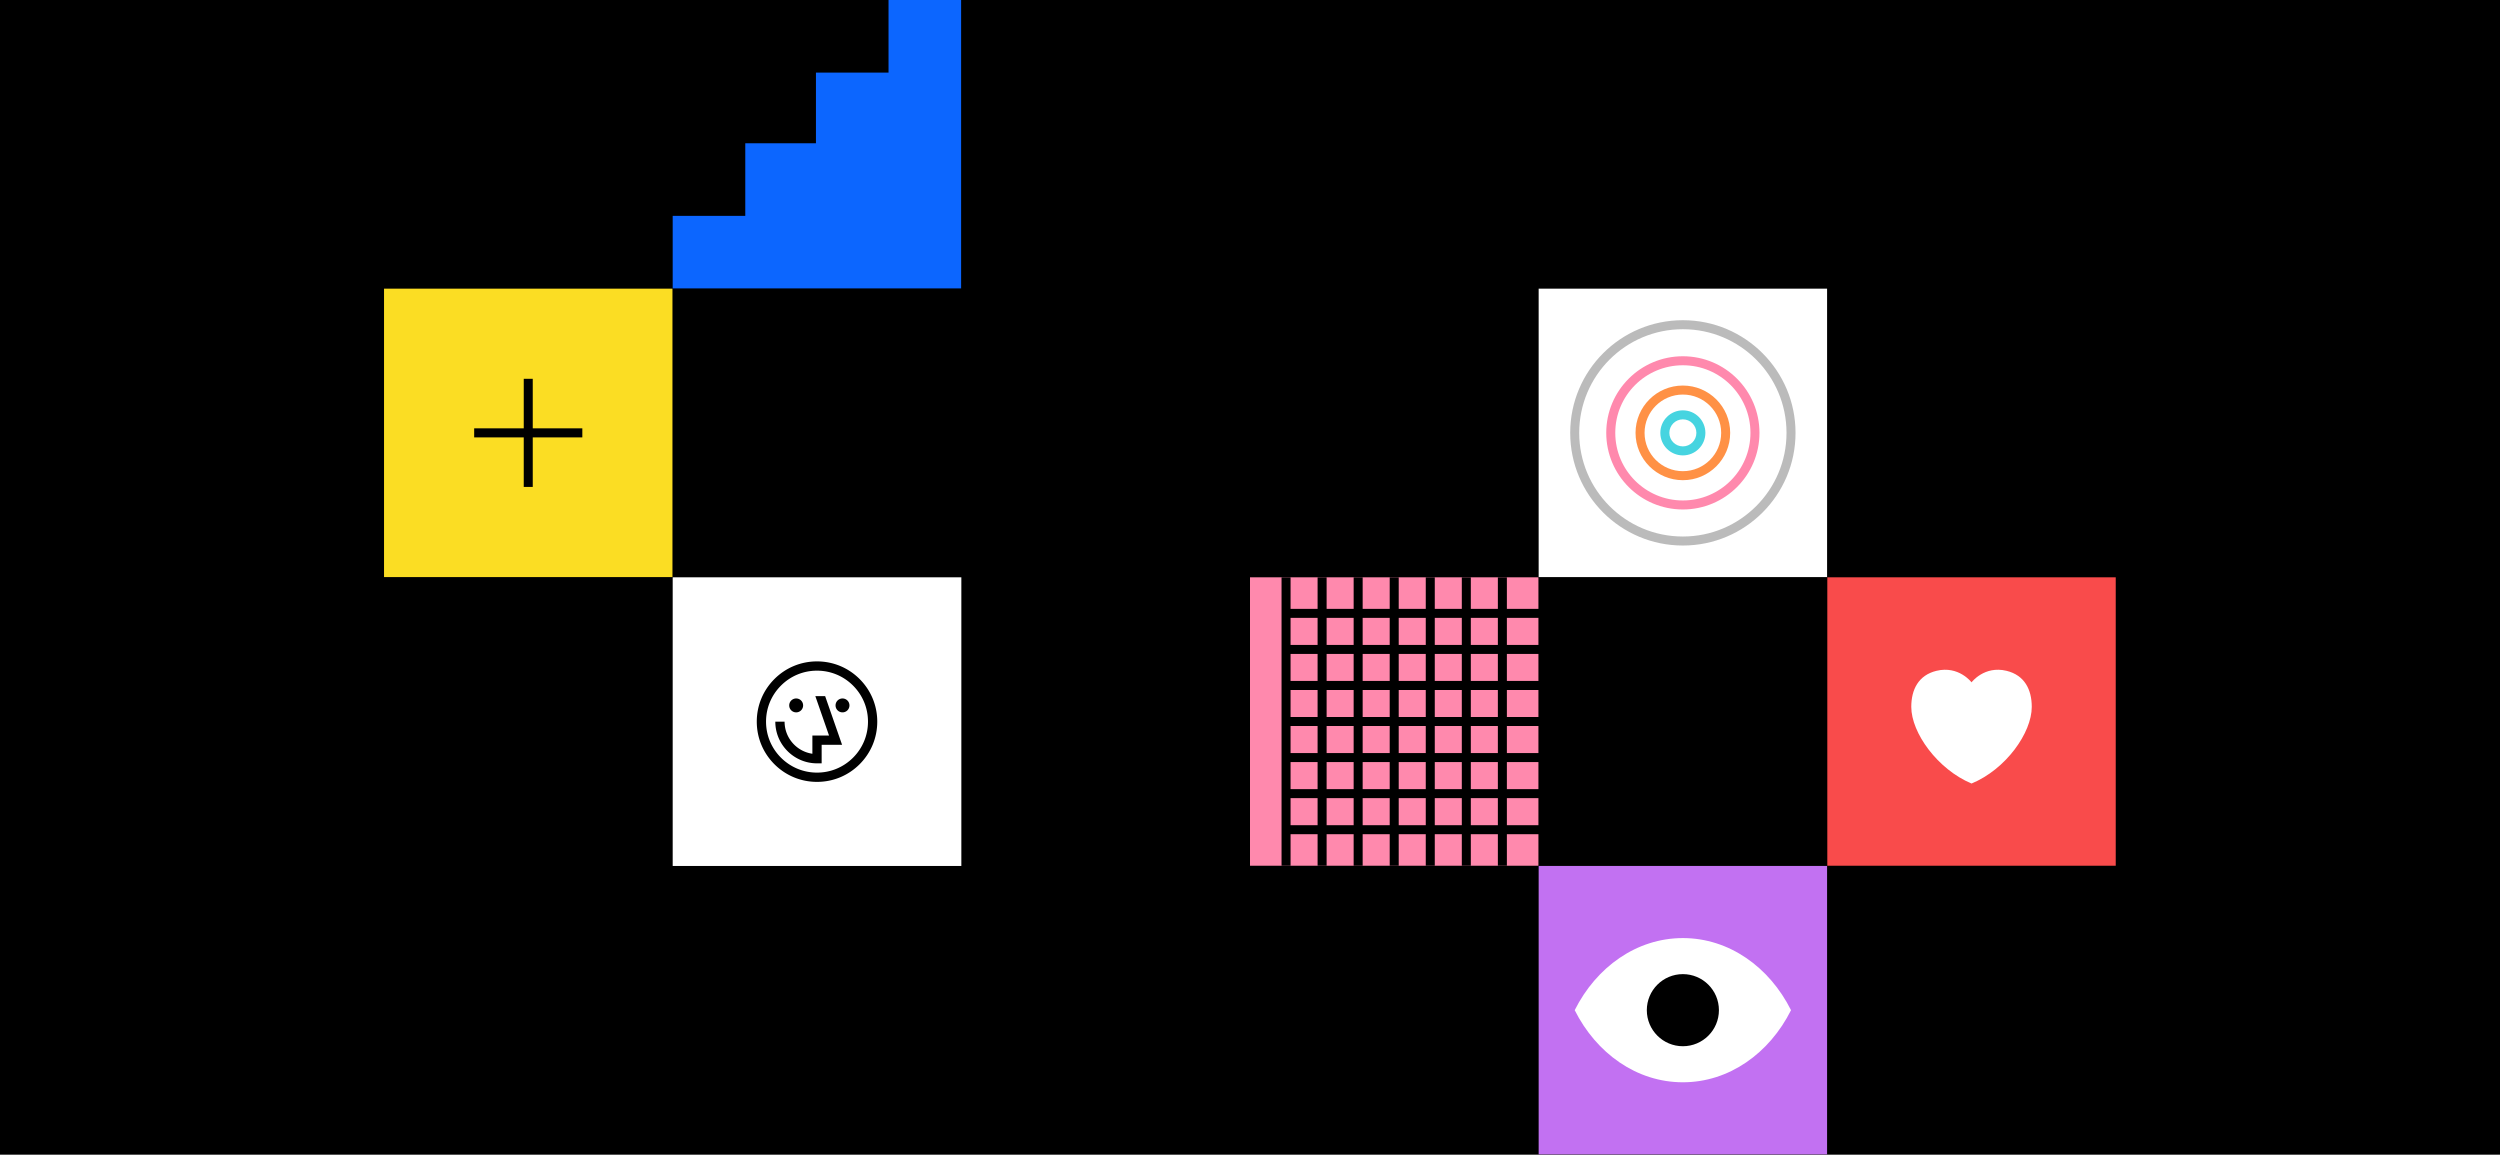 <svg width="1992" height="920" fill="none" xmlns="http://www.w3.org/2000/svg"><rect width="100%" height="100%" fill="#333333" stroke="none"/><g clip-path="url(#clip0_0_7872)"><path fill="#fff" d="M0 0h1992v920H0z"/><path fill="#000" d="M0 0h1992v920H0z"/><path fill="#C271F2" d="M1226 690h229.818v229.818H1226z"/><path fill-rule="evenodd" clip-rule="evenodd" d="M1340.91 747.455c36.83 0 68.98 23.107 86.18 57.453-17.2 34.348-49.35 57.456-86.18 57.456-36.83 0-68.98-23.108-86.18-57.455 17.2-34.347 49.35-57.454 86.18-57.454z" fill="#fff"/><circle cx="1340.91" cy="804.909" r="28.727" fill="#000"/><path fill="#F94B4B" d="M1456 460h229.818v229.818H1456z"/><path fill-rule="evenodd" clip-rule="evenodd" d="M1598.86 534.516c-17.8-4.356-27.94 9.173-27.94 9.173s-10.18-13.529-27.98-9.173c-14.28 3.493-20.03 14.877-20.03 28.735 0 20.641 20.93 49.729 48.01 61.068 27.39-11.339 47.99-40.427 47.99-61.068 0-13.858-5.77-25.242-20.05-28.735z" fill="#fff"/><path fill="#FF89AD" d="M996 460h229.818v229.818H996z"/><path fill-rule="evenodd" clip-rule="evenodd" d="M1028.32 460h-7.18v229.818h7.18v-25.136h21.54v25.136h7.19v-25.136h21.54v25.136h7.18v-25.136h21.55v25.136h7.18v-25.136h21.55v25.136h7.18v-25.136h21.54v25.136h7.18v-25.136h21.55v25.136h7.18v-25.136h50.27V657.5h-50.27v-21.545h50.27v-7.182h-50.27v-21.546h50.27v-7.182h-50.27V578.5h50.27v-7.182h-50.27v-21.545h50.27v-7.182h-50.27v-21.546h50.27v-7.181h-50.27v-21.546h50.27v-7.182h-50.27V460h-7.18v25.136h-21.55V460h-7.18v25.136h-21.54V460h-7.18v25.136h-21.55V460h-7.18v25.136h-21.55V460h-7.18v25.136h-21.54V460h-7.19v25.136h-21.54V460zm165.18 32.318h-21.55v21.546h21.55v-21.546zm0 28.727h-21.55v21.546h21.55v-21.546zm0 28.728h-21.55v21.545h21.55v-21.545zm0 28.727h-21.55v21.545h21.55V578.5zm0 28.727h-21.55v21.546h21.55v-21.546zm0 28.728h-21.55V657.5h21.55v-21.545zm-28.73 0V657.5h-21.54v-21.545h21.54zm0-28.728v21.546h-21.54v-21.546h21.54zm0-28.727v21.545h-21.54V578.5h21.54zm0-28.727v21.545h-21.54v-21.545h21.54zm0-28.728v21.546h-21.54v-21.546h21.54zm0-28.727v21.546h-21.54v-21.546h21.54zm-28.72 0h-21.55v21.546h21.55v-21.546zm0 28.727h-21.55v21.546h21.55v-21.546zm0 28.728h-21.55v21.545h21.55v-21.545zm0 28.727h-21.55v21.545h21.55V578.5zm0 28.727h-21.55v21.546h21.55v-21.546zm0 28.728h-21.55V657.5h21.55v-21.545zm-28.73 0V657.5h-21.55v-21.545h21.55zm0-28.728v21.546h-21.55v-21.546h21.55zm0-28.727v21.545h-21.55V578.5h21.55zm0-28.727v21.545h-21.55v-21.545h21.55zm0-28.728v21.546h-21.55v-21.546h21.55zm0-28.727v21.546h-21.55v-21.546h21.55zm-28.73 0h-21.54v21.546h21.54v-21.546zm0 28.727h-21.54v21.546h21.54v-21.546zm0 28.728h-21.54v21.545h21.54v-21.545zm0 28.727h-21.54v21.545h21.54V578.5zm0 28.727h-21.54v21.546h21.54v-21.546zm0 28.728h-21.54V657.5h21.54v-21.545zm-28.73 0V657.5h-21.54v-21.545h21.54zm0-28.728v21.546h-21.54v-21.546h21.54zm0-28.727v21.545h-21.54V578.5h21.54zm0-28.727v21.545h-21.54v-21.545h21.54zm0-28.728v21.546h-21.54v-21.546h21.54zm0-28.727v21.546h-21.54v-21.546h21.54z" fill="#000"/><path fill="#000" d="M536 0h229.818v229.818H536z"/><path fill-rule="evenodd" clip-rule="evenodd" d="M707.983 0h57.835v229.818H536v-57.835h57.835v-57.835h56.313V57.835h57.835V0z" fill="#0C66FF"/><path fill="#fff" d="M1226 230h229.818v229.818H1226z"/><path fill-rule="evenodd" clip-rule="evenodd" d="M1340.91 255.136c-49.58 0-89.77 40.193-89.77 89.773s40.19 89.773 89.77 89.773 89.77-40.193 89.77-89.773-40.19-89.773-89.77-89.773zm0 7.182c45.61 0 82.59 36.977 82.59 82.591s-36.98 82.591-82.59 82.591c-45.61 0-82.59-36.977-82.59-82.591s36.98-82.591 82.59-82.591z" fill="#BBB"/><path fill-rule="evenodd" clip-rule="evenodd" d="M1340.91 307.205c-20.82 0-37.71 16.88-37.71 37.704s16.89 37.705 37.71 37.705 37.7-16.881 37.7-37.705c0-20.824-16.88-37.704-37.7-37.704zm0 7.181c16.86 0 30.52 13.666 30.52 30.523s-13.66 30.523-30.52 30.523-30.52-13.666-30.52-30.523 13.66-30.523 30.52-30.523z" fill="#FF9145"/><path fill-rule="evenodd" clip-rule="evenodd" d="M1340.91 326.955c-9.92 0-17.96 8.038-17.96 17.954s8.04 17.955 17.96 17.955c9.92 0 17.95-8.039 17.95-17.955 0-9.916-8.03-17.954-17.95-17.954zm0 7.181c5.95 0 10.77 4.824 10.77 10.773 0 5.95-4.82 10.773-10.77 10.773-5.95 0-10.77-4.823-10.77-10.773 0-5.949 4.82-10.773 10.77-10.773z" fill="#46D4E0"/><path fill-rule="evenodd" clip-rule="evenodd" d="M1340.91 283.864c-33.72 0-61.05 27.331-61.05 61.045 0 33.715 27.33 61.046 61.05 61.046 33.71 0 61.04-27.331 61.04-61.046 0-33.714-27.33-61.045-61.04-61.045zm0 7.182c29.75 0 53.86 24.115 53.86 53.863s-24.11 53.864-53.86 53.864-53.86-24.116-53.86-53.864c0-29.748 24.11-53.863 53.86-53.863z" fill="#FF89AD"/><path fill="#FBDD23" d="M306 230h229.818v229.818H306z"/><path fill-rule="evenodd" clip-rule="evenodd" d="M424.5 301.818h-7.182v39.5h-39.5v7.182h39.5V388h7.182v-39.5H464v-7.182h-39.5v-39.5z" fill="#000"/><path fill="#fff" d="M536 460h230v230H536z"/><circle cx="651" cy="575" r="45" fill="#fff"/><path fill-rule="evenodd" clip-rule="evenodd" d="M625.154 575c0 12.998 9.645 23.786 22.153 25.584v-14.507h13.268l-10.916-31.385h7.819l13.485 38.77h-16.271v14.769H651c-18.324 0-33.231-14.907-33.231-33.231h7.385zm9.23-7.384a5.539 5.539 0 11.002-11.078 5.539 5.539 0 01-.002 11.078zm31.385-5.539a5.538 5.538 0 1111.076 0 5.538 5.538 0 01-11.076 0zM610.384 575c0-10.849 4.226-21.048 11.897-28.719 7.671-7.671 17.87-11.896 28.719-11.896 10.848 0 21.048 4.225 28.719 11.896 7.671 7.671 11.896 17.87 11.896 28.719s-4.225 21.049-11.896 28.72c-7.671 7.671-17.871 11.895-28.719 11.895-10.849 0-21.048-4.224-28.719-11.895-7.671-7.671-11.897-17.871-11.897-28.72zM603 575c0 12.821 4.993 24.875 14.059 33.942C626.125 618.007 638.179 623 651 623c12.821 0 24.875-4.993 33.941-14.058C694.007 599.875 699 587.821 699 575c0-12.821-4.993-24.875-14.059-33.941C675.875 531.993 663.821 527 651 527c-12.821 0-24.875 4.993-33.941 14.059C607.993 550.125 603 562.179 603 575z" fill="#000"/></g><defs><clipPath id="clip0_0_7872"><path fill="#fff" d="M0 0h1992v920H0z"/></clipPath></defs></svg>